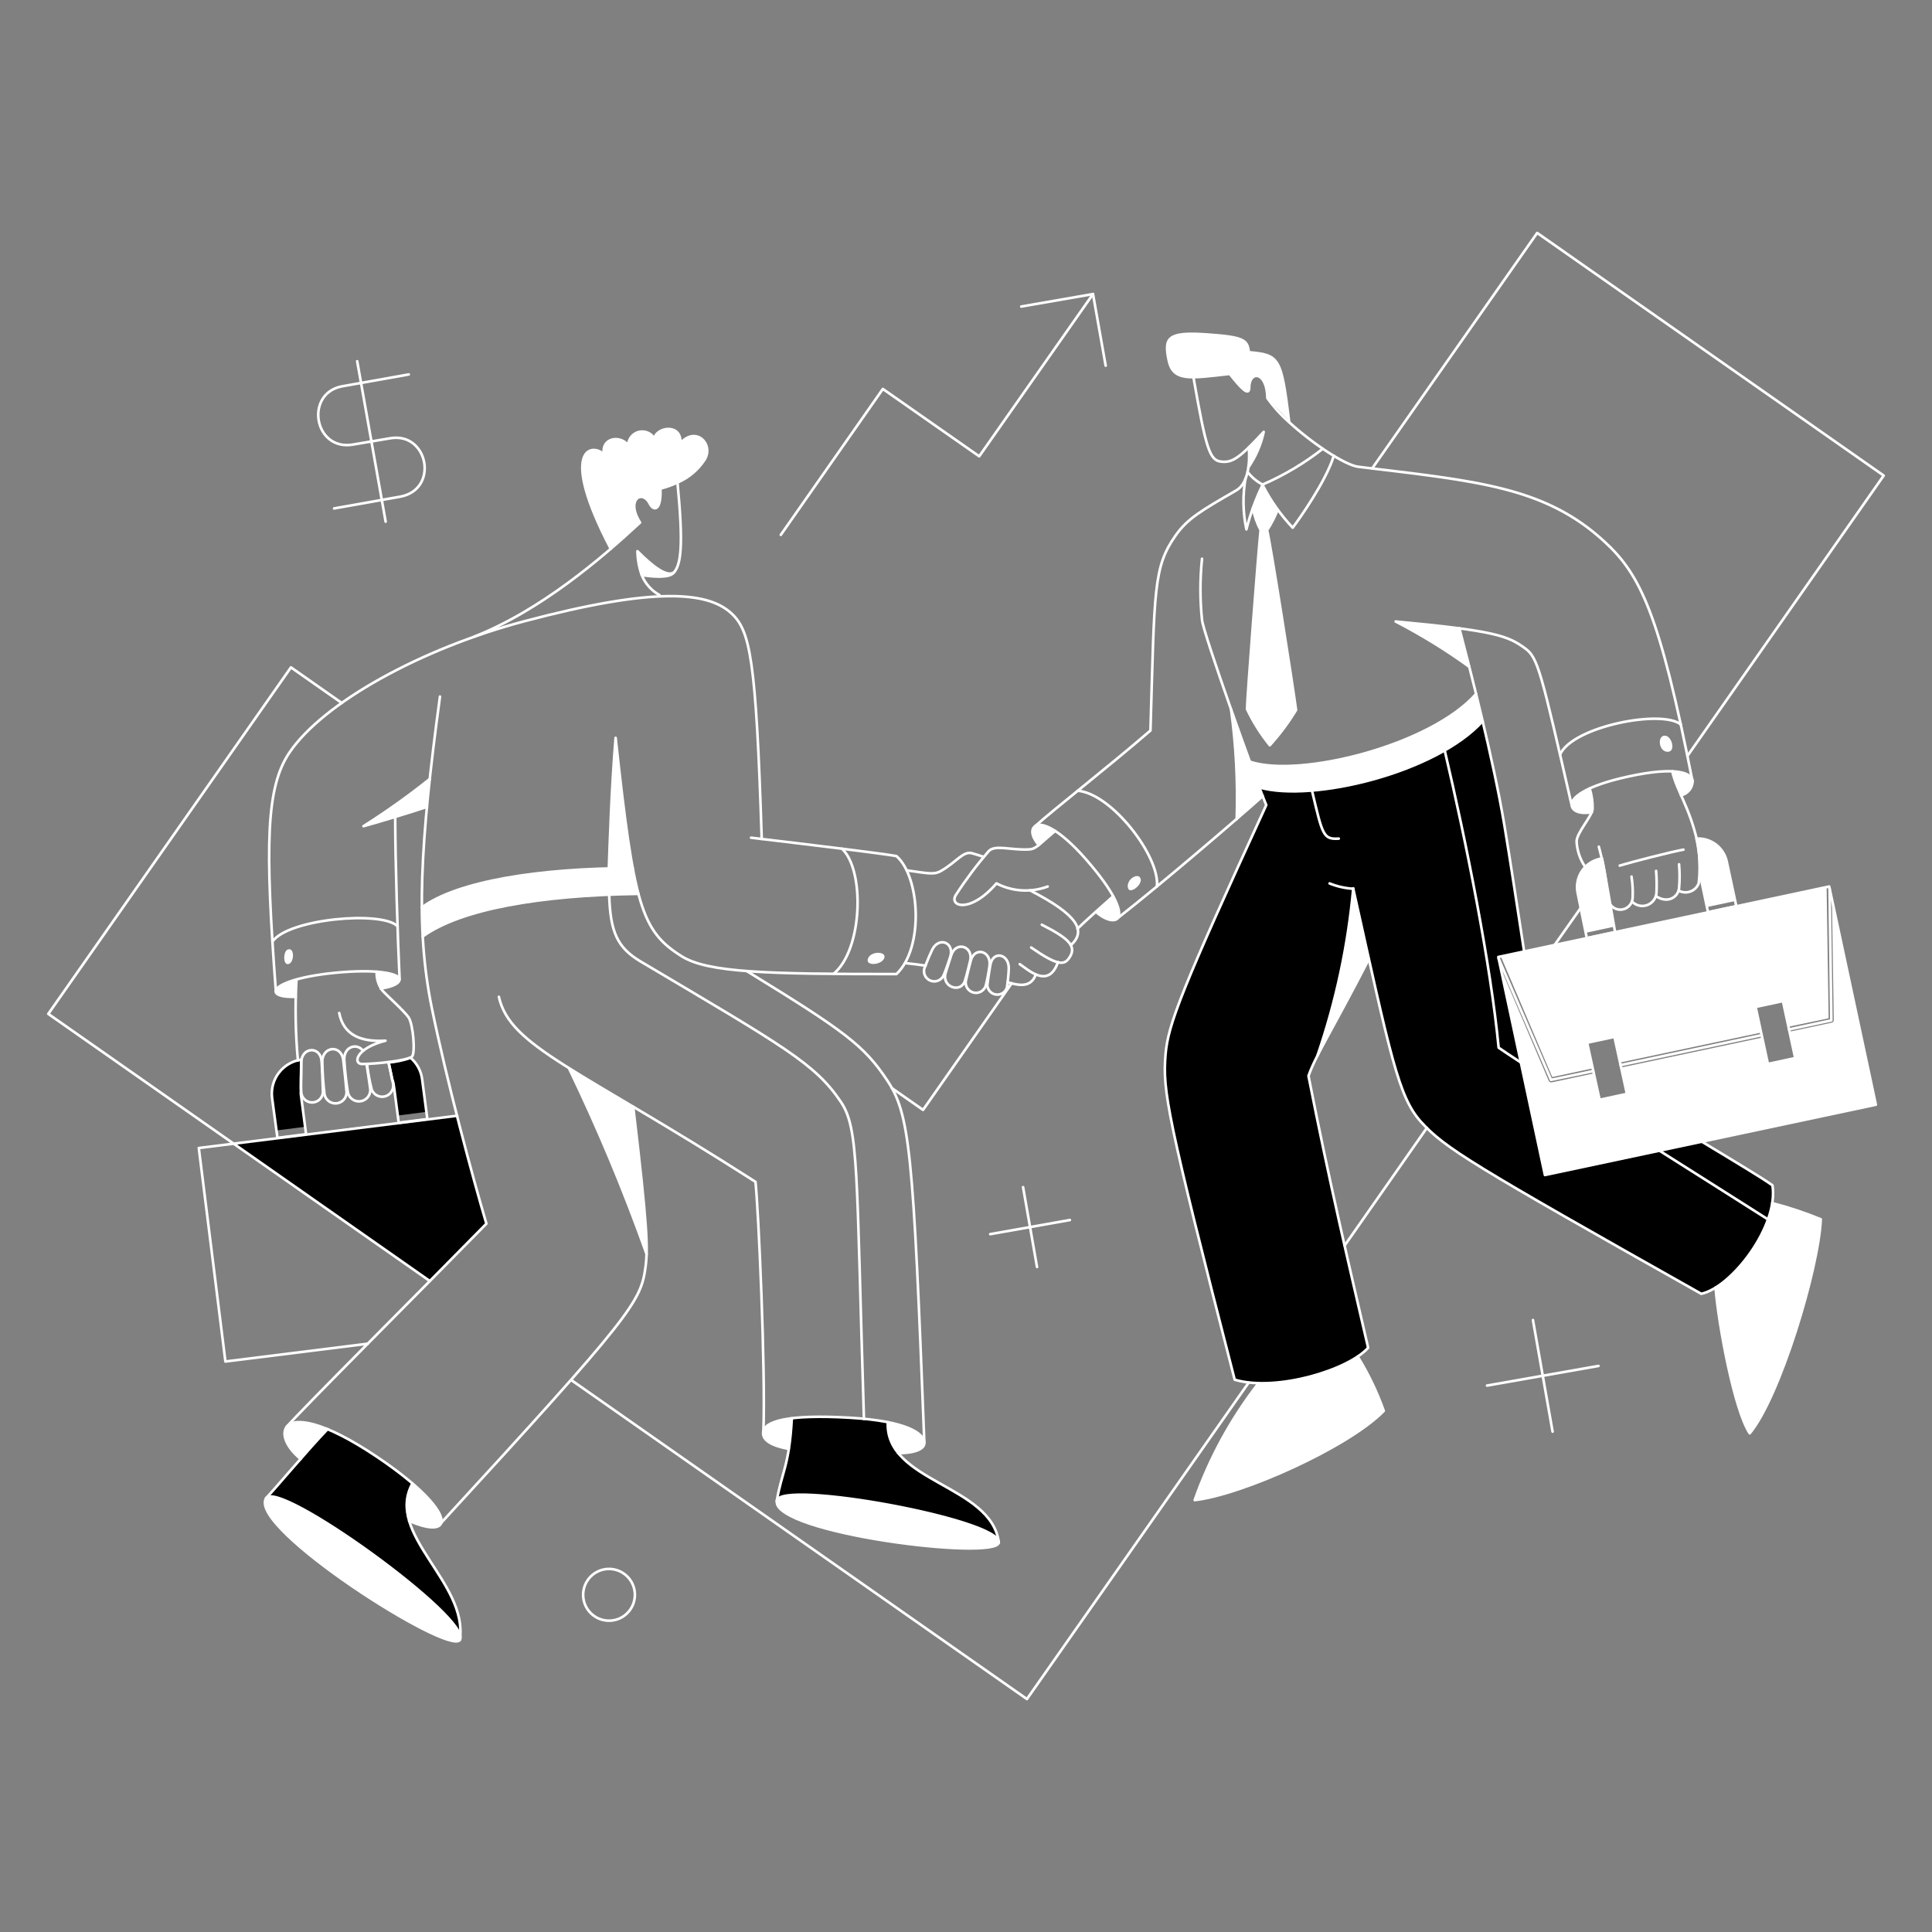 <svg width="738" height="738" viewBox="0 0 738 738" fill="none" xmlns="http://www.w3.org/2000/svg">
<rect x="0" y="0" width="738" height="738" fill="#808080" stroke="none"/>
<path d="M156.285 580.873C155.509 578.544 155.214 576.079 155.419 573.633C155.624 571.187 156.324 568.807 157.477 566.64C147.708 558.29 136.831 551.331 125.156 545.958C116.669 554.836 106.093 567.604 102.02 571.899C109.031 567.271 173.321 613.334 175.845 624.832C177.037 608.987 160.727 594.799 156.285 580.873Z" fill="black"/>
<path d="M343.058 555.002C340.263 551.707 338.833 547.467 339.062 543.153C326.948 541.146 314.631 540.648 302.395 541.677C302.237 545.596 301.868 549.507 301.288 553.386C299.956 561.873 298.063 565.234 296.73 573.157C298.764 565.515 377.708 579.677 381.353 588.511C378.534 571.548 353.084 567.341 343.058 555.002Z" fill="black"/>
<path d="M677.063 452.782C672.926 449.83 663.041 443.808 650.126 436.095L589.979 448.785L572.318 365.565L582.204 363.461C574.433 311.348 572.935 303.174 566.359 275.403C547.223 295.816 500.946 306.289 481.035 300.713C481.559 302.285 481.947 303.296 483.699 307.514C451.227 378.395 446.19 391.365 445.209 403.003C444.102 416.656 445.56 425.789 471.64 527.098C487.507 531.526 514.027 524.065 522.68 514.899C515.389 483.42 507.957 452.08 499.895 411.066C500.887 408.328 502.061 405.66 503.4 403.074C510.47 382.476 515.035 361.102 517.002 339.414C530.02 398.417 533.846 418.524 542.802 428.524C551.846 438.549 562.359 444.929 649.86 494.206C662.982 490.807 679.328 467.342 677.063 452.782Z" fill="black"/>
<path d="M174.584 426.14C132.023 431.391 125.507 432.143 89.26 436.866L164.137 489.294C167.37 486.025 182.532 470.682 185.731 467.35C184.034 461.988 177.281 436.922 174.584 426.14Z" fill="black"/>
<path d="M114.919 417.937C114.919 417.896 115.059 404.756 115.059 404.756C111.679 405.251 108.624 407.044 106.543 409.753C104.462 412.461 103.518 415.874 103.912 419.269L105.665 431.815L116.602 430.413L114.919 417.937Z" fill="black"/>
<path d="M161.251 412.258C160.848 409.066 159.269 406.144 156.823 404.055C154.107 405.015 151.28 405.627 148.41 405.878C149.004 408.461 149.192 409.376 149.812 412.468C150.388 413.044 150.215 412.919 151.986 426.121L162.923 424.719L161.251 412.258Z" fill="black"/>
<path d="M676.992 459.652C674.066 472.755 666.302 484.272 655.258 491.902C656.365 506.205 662.479 538.806 668.298 547.57C679.737 533.898 694.66 484.681 695.431 465.822C689.449 463.305 683.283 461.242 676.992 459.652Z" fill="white"/>
<path d="M518.683 518.264C507.207 525.057 494.089 528.57 480.754 528.43C470.248 541.876 462.027 556.961 456.426 573.079C474.507 571.045 515.178 552.817 528.639 539.005C526.063 531.758 522.728 524.806 518.683 518.264Z" fill="white"/>
<path d="M172.141 626.676C156.525 622.872 95.57 582.625 101.53 572.319C106.898 565.876 167.455 609.403 175.023 623.001C176.75 626.13 175.879 627.591 172.141 626.676Z" fill="white"/>
<path d="M346.937 576.308C324.87 571.721 299.889 569.046 297.022 572.758C290.882 580.699 335.07 588.256 345.047 589.551C361.542 591.714 376.829 592.274 380.649 590.33C388.512 586.341 356.106 578.223 346.937 576.308Z" fill="white"/>
<path d="M353.084 551.075C352.944 548.552 349.579 545.326 339.132 543.223C338.87 547.544 340.304 551.795 343.129 555.072C350.21 555.072 353.224 553.179 353.084 551.075Z" fill="white"/>
<path d="M291.597 547.149C291.317 550.164 294.892 552.267 301.343 553.459C301.903 549.533 302.254 545.677 302.45 541.751C295.033 542.662 291.878 544.644 291.597 547.149Z" fill="white"/>
<path d="M125.156 545.887C122.141 548.972 118.514 553.109 114.85 557.245C109.381 552.758 107.47 547.71 109.451 545.046L109.872 544.555C111.905 542.662 116.883 542.452 125.156 545.887Z" fill="white"/>
<path d="M157.561 566.64C166.255 574.071 169.561 579.555 168.428 581.924C167.458 583.961 163.24 583.887 156.299 580.872C155.493 578.544 155.188 576.075 155.406 573.621C155.623 571.167 156.358 568.787 157.561 566.64Z" fill="white"/>
<path d="M482.281 304.148C477.698 291.329 481.809 303.89 470.152 270.916C472.06 284.805 472.787 298.83 472.326 312.842C476.547 309.266 479.982 306.181 482.281 304.148Z" fill="white"/>
<path d="M563.832 265.097C546.655 284.654 496.674 297.347 477.316 290.967C478.648 294.613 479.899 297.978 480.962 300.783C501.301 306.476 547.474 295.469 566.286 275.403C565.448 271.897 564.677 268.392 563.832 265.097Z" fill="white"/>
<path d="M517.001 339.413C515.035 361.101 510.47 382.475 503.4 403.073C507.046 395.852 513.145 385.475 522.957 366.405L517.001 339.413Z" fill="white"/>
<path d="M642.148 303.797C640.761 300.865 639.632 297.815 638.783 294.683C643.027 294.864 645.285 295.908 646.163 297.266C647.776 299.738 645.248 302.79 642.148 303.797Z" fill="white"/>
<path d="M607.234 301.203C602.186 303.517 600.223 305.83 600.293 307.513C600.503 309.686 603.167 311.089 608.005 310.247C609.134 307.993 607.695 303.686 607.234 301.203Z" fill="white"/>
<path d="M557.455 239.927C551.356 239.086 543.503 238.244 533.197 237.263C542.961 242.307 552.334 248.072 561.241 254.51C559.773 248.761 558.437 243.713 557.455 239.927Z" fill="white"/>
<path d="M482.652 164.979C481.327 169.7 479.338 174.209 476.748 178.371C476.888 176.407 476.888 173.943 477.098 170.869C478.652 169.256 480.475 167.293 482.652 164.979Z" fill="white"/>
<path d="M477.038 134.552C476.618 129.644 475.005 128.648 460.843 127.751C445.839 126.7 444.718 129.153 446.26 137.146C447.312 142.544 450.116 144.087 455.795 144.087C459.301 144.087 463.913 143.456 469.747 142.825C474.234 148.504 477.179 151.448 477.179 148.013C477.179 141.493 483.979 141.633 484.12 152.072C486.643 154.655 489.448 157.751 492.463 160.766C489.378 135.954 488.747 135.603 477.038 134.552Z" fill="white"/>
<path d="M483.909 202.559C485.577 200.079 486.964 197.421 488.045 194.636C485.942 191.622 484.049 188.467 482.141 185.171C480.879 188.123 479.558 191.131 478.425 194.075C478.975 197.014 479.968 199.851 481.377 202.489C480.536 210.411 476.189 267.13 476.189 270.846C478.555 275.765 481.47 280.398 484.883 284.657C488.687 280.516 492.067 276.007 494.979 271.196C493.584 260.68 485.031 206.345 483.909 202.559Z" fill="white"/>
<path d="M395.5 315.436C396.766 314.532 399.356 314.945 403.072 317.399C399.917 320.063 398.094 321.675 396.762 322.797C393.887 319.222 393.821 316.635 395.5 315.436Z" fill="white"/>
<path d="M425.297 342.358C427.47 346.417 427.88 349.088 427.12 350.421C427.068 350.565 426.969 350.688 426.839 350.771C425.577 352.103 422.282 351.402 418.637 348.247C421.231 345.934 425.297 342.358 425.297 342.358Z" fill="white"/>
<path d="M113.238 374.188C113.098 376.221 113.028 378.465 113.028 380.778C107.91 380.989 105.493 380.081 105.386 378.745C105.286 377.487 107.839 375.66 113.238 374.188Z" fill="white"/>
<path d="M152.639 374.048C152.849 375.31 151.027 376.852 145.488 377.693C144.333 375.745 143.772 373.505 143.875 371.243C149.484 371.583 152.429 372.786 152.639 374.048Z" fill="white"/>
<path d="M235.228 281.783C233.619 301.455 233.048 322.288 232.645 331.772C200.609 332.543 173.55 337.521 161.141 346.635C161.211 350.421 161.281 354.137 161.491 357.705C180.144 344.192 220.837 341.867 243.94 341.439C240.166 327.454 237.287 300.798 235.228 281.783Z" fill="white"/>
<path d="M164.138 297.558C163.717 301.203 163.367 304.779 163.086 308.214C159.721 309.321 155.304 310.735 150.957 312.07C146.4 313.469 141.913 314.735 138.828 315.646C147.565 310.048 156.012 304.011 164.138 297.558Z" fill="white"/>
<path d="M258.014 217.912C257.793 218.266 257.534 218.595 257.243 218.894C255.524 220.684 250.04 220.44 245.133 219.669C244.082 216.74 243.508 213.661 243.432 210.551C249.461 216.58 255.631 221.348 258.014 217.912Z" fill="white"/>
<path d="M259.837 169.256C260.258 161.544 250.653 163.087 249.874 167.434C249.297 166.42 248.403 165.624 247.33 165.168C246.257 164.711 245.063 164.619 243.933 164.906C242.802 165.192 241.797 165.841 241.07 166.753C240.344 167.666 239.937 168.791 239.911 169.957C236.476 165.898 229.465 167.375 230.657 173.533C225.819 168.836 213.41 171.64 233.24 209.57C237.376 206.064 241.162 202.629 244.458 199.544C238.849 190.78 245.299 186.629 248.173 192.323C249.716 195.337 252.601 195.057 252.232 186.574C254.5 185.989 256.706 185.191 258.823 184.19C263.002 182.341 266.558 179.322 269.059 175.496C272.738 169.607 265.657 162.596 259.837 169.256Z" fill="white"/>
<path d="M241.889 422.844C246.166 458.53 247.218 471.64 247.007 479.072C238.448 454.884 228.543 431.194 217.34 408.113C224.081 412.327 232.214 417.095 241.889 422.844Z" fill="white"/>
<path d="M649.298 333.524L652.022 346.491L662.818 344.177L659.593 329.103C659.029 326.503 657.549 324.191 655.427 322.584C653.306 320.977 650.682 320.181 648.025 320.34C648.996 324.665 649.42 329.093 649.298 333.524Z" fill="white"/>
<path d="M611.93 327.915L611.229 328.055C609.797 328.348 608.436 328.923 607.226 329.746C606.019 330.57 604.986 331.626 604.189 332.853C603.395 334.08 602.849 335.453 602.591 336.892C602.329 338.332 602.358 339.808 602.676 341.236L605.761 356.31L616.558 353.996C616.432 353.394 612.344 329.147 611.93 327.915Z" fill="white"/>
<path d="M649.298 333.524L652.446 348.449L663.243 346.135L659.593 329.103C659.029 326.503 657.549 324.191 655.427 322.584C653.306 320.977 650.682 320.181 648.025 320.34C648.996 324.665 649.42 329.093 649.298 333.524Z" stroke="white" stroke-linejoin="round"/>
<path d="M611.93 327.915L611.229 328.055C609.797 328.348 608.436 328.923 607.226 329.746C606.019 330.57 604.986 331.626 604.189 332.853C603.395 334.08 602.849 335.453 602.591 336.892C602.329 338.332 602.358 339.808 602.676 341.236L606.144 358.352L616.941 356.039C616.816 355.437 612.344 329.147 611.93 327.915Z" stroke="white" stroke-linejoin="round"/>
<path d="M109.803 362.76C112.537 361.502 112.537 367.528 110.294 368.229C108.05 368.93 108.116 363.535 109.803 362.76Z" fill="white"/>
<path d="M331.701 365.844C333.125 363.121 338.911 363.453 337.731 366.125C336.55 368.796 329.974 369.154 331.701 365.844Z" fill="white"/>
<path d="M430.837 339.063C431.397 341.937 436.556 337.956 435.674 335.557C434.792 333.159 430.206 335.838 430.837 339.063Z" fill="white"/>
<path d="M635.907 281.012C638.641 280.979 640.335 287.252 636.959 287.182C633.582 287.111 632.962 281.045 635.907 281.012Z" fill="white"/>
<path d="M699.777 343.539L700.478 389.664C700.486 389.892 700.412 390.114 700.272 390.295C700.132 390.472 699.929 390.597 699.707 390.645L683.582 394.081L685.755 404.176L675.309 406.42L673.136 396.324L619.291 407.763L621.464 417.859L611.018 420.102L608.848 410.014L592.723 413.449C592.505 413.479 592.28 413.438 592.085 413.339C591.885 413.239 591.723 413.08 591.616 412.888L573.535 370.453L590.14 448.836L716.548 421.984L699.777 343.539Z" fill="white"/>
<path d="M697.746 338.853L573.301 365.354L592.931 411.416L608.356 408.121L606.252 398.306L616.699 396.062L618.802 405.878L672.647 394.45L670.613 384.634L681.06 382.391L683.163 392.206L698.517 388.981L697.746 338.853Z" fill="white"/>
<path d="M590.14 448.836L572.336 365.555L698.726 338.631L716.548 421.984L590.14 448.836Z" stroke="white" stroke-linecap="round" stroke-linejoin="round"/>
<path d="M593.887 360.91L603.794 346.846" stroke="white" stroke-linecap="round" stroke-linejoin="round"/>
<path d="M644.601 288.724L719.549 181.666L587.181 88.981L524.152 178.932" stroke="white" stroke-linecap="round" stroke-linejoin="round"/>
<path d="M513.637 475.777L545.046 430.837" stroke="white" stroke-linecap="round" stroke-linejoin="round"/>
<path d="M218.123 527.098L392.276 649.019L476.969 528.149" stroke="white" stroke-linecap="round" stroke-linejoin="round"/>
<path d="M130.555 268.532L111.135 254.931L18.449 387.298L164.138 489.308" stroke="white" stroke-linecap="round" stroke-linejoin="round"/>
<path d="M386.456 375.59L352.593 423.966L340.744 415.693" stroke="white" stroke-linecap="round" stroke-linejoin="round"/>
<path d="M298.258 204.311L337.239 148.574L374.047 174.304L417.515 112.327" stroke="white" stroke-linecap="round" stroke-linejoin="round"/>
<path d="M390.102 117.095L417.515 112.327L422.352 139.67" stroke="white" stroke-linecap="round" stroke-linejoin="round"/>
<path d="M127.611 194.215L152.851 189.728C167.873 186.998 163.574 164.769 148.924 167.433L134.832 169.817C119.825 172.374 116.238 150.024 130.906 147.522L156.146 143.035" stroke="white" stroke-linecap="round" stroke-linejoin="round"/>
<path d="M136.445 137.987L147.312 199.263" stroke="white" stroke-linecap="round" stroke-linejoin="round"/>
<path d="M378.254 471.431L408.682 466.032" stroke="white" stroke-linecap="round" stroke-linejoin="round"/>
<path d="M390.803 453.482L396.131 483.98" stroke="white" stroke-linecap="round" stroke-linejoin="round"/>
<path d="M568.041 529.271L610.598 521.77" stroke="white" stroke-linecap="round" stroke-linejoin="round"/>
<path d="M585.568 504.242L593.07 546.869" stroke="white" stroke-linecap="round" stroke-linejoin="round"/>
<path d="M232.635 619.083C238.095 619.083 242.521 614.658 242.521 609.197C242.521 603.736 238.095 599.312 232.635 599.312C227.176 599.312 222.75 603.736 222.75 609.197C222.75 614.658 227.176 619.083 232.635 619.083Z" stroke="white" stroke-linecap="round" stroke-linejoin="round"/>
<path d="M140.511 513.279L86.105 520.079L75.939 438.531L174.654 426.195" stroke="white" stroke-linecap="round" stroke-linejoin="round"/>
<path d="M258.794 184.319C263.035 182.483 266.641 179.439 269.163 175.566C272.738 169.662 265.797 162.596 259.908 169.326C260.329 161.544 250.794 163.157 249.945 167.504C249.362 166.498 248.468 165.711 247.397 165.26C246.326 164.809 245.137 164.719 244.011 165.004C242.884 165.29 241.882 165.935 241.155 166.841C240.428 167.747 240.016 168.866 239.982 170.027C236.547 165.968 229.536 167.444 230.727 173.603C225.89 168.906 213.48 171.71 233.31 209.64" stroke="white" stroke-linecap="round" stroke-linejoin="round"/>
<path d="M245.133 219.669C244.102 216.738 243.551 213.659 243.502 210.551C249.037 216.142 254.79 220.706 257.502 218.607" stroke="white" stroke-linecap="round" stroke-linejoin="round"/>
<path d="M168.063 266.078C160.421 322.447 158.705 354.424 164.908 384.844C170.558 412.545 180.613 449.977 185.801 467.434C161.683 492.043 114.429 539.227 109.451 545.116" stroke="white" stroke-linecap="round" stroke-linejoin="round"/>
<path d="M114.851 557.315C109.383 552.828 107.501 547.791 109.453 545.116C112.205 541.345 122.991 542.367 144.087 556.555C162.744 569.101 170.046 578.577 168.415 582.016C167.445 584.053 163.227 583.979 156.286 580.964" stroke="white" stroke-linecap="round" stroke-linejoin="round"/>
<path d="M301.272 553.459C294.822 552.267 291.213 550.16 291.527 547.149C291.973 542.869 300.921 540.205 324.408 541.54C346.548 542.799 352.821 547.566 353.083 551.075C353.238 553.179 350.209 555.072 343.058 555.072" stroke="white" stroke-linecap="round" stroke-linejoin="round"/>
<path d="M168.344 581.913C241.609 502.268 244.801 497.146 246.572 484.039C247.535 476.955 247.273 468.054 241.874 422.763" stroke="white" stroke-linecap="round" stroke-linejoin="round"/>
<path d="M101.599 572.389C106.09 564.677 180.823 618.662 175.635 626.444C171.584 632.543 94.942 583.821 101.599 572.389Z" stroke="white" stroke-linecap="round" stroke-linejoin="round"/>
<path d="M296.716 573.371C297.398 564.957 382.737 580.522 381.479 589.286C380.494 596.156 295.708 585.776 296.716 573.371Z" stroke="white" stroke-linecap="round" stroke-linejoin="round"/>
<path d="M125.157 545.887C117.655 553.669 105.666 568.027 101.6 572.319" stroke="white" stroke-linecap="round" stroke-linejoin="round"/>
<path d="M157.562 566.64C146.835 586.06 179.016 604.499 175.643 626.443" stroke="white" stroke-linecap="round" stroke-linejoin="round"/>
<path d="M296.715 573.371C298.538 562.363 301.482 560.19 302.464 541.751" stroke="white" stroke-linecap="round" stroke-linejoin="round"/>
<path d="M339.132 543.223C338.025 566.289 378.744 567.061 381.548 589.285" stroke="white" stroke-linecap="round" stroke-linejoin="round"/>
<path d="M291.597 547.149C292.508 524.013 289.704 461.615 288.582 451.449C220.856 408.051 194.775 399.918 190.568 380.778" stroke="white" stroke-linecap="round" stroke-linejoin="round"/>
<path d="M353.083 551.075C348.807 438.619 347.548 425.582 338.711 412.398C330.08 399.501 322.936 394.029 285.287 370.963" stroke="white" stroke-linecap="round" stroke-linejoin="round"/>
<path d="M105.385 378.745C101.178 322.587 101.603 300.735 110.573 287.451C123.488 268.385 160.982 247.695 200.454 237.267C250.022 224.153 270.143 225.979 279.188 234.112C286.568 240.776 288.782 251.226 290.966 320.476C304.531 322.081 336.051 325.882 342.427 327.008C351.471 334.93 353.014 362.063 342.427 372.088C292.929 372.088 270.346 371.539 260.398 365.288C245.033 355.631 242.17 346.428 235.159 281.857C233.55 301.491 232.919 322.236 232.576 331.746" stroke="white" stroke-linecap="round" stroke-linejoin="round"/>
<path d="M286.9 319.993L290.959 320.473" stroke="white" stroke-linecap="round" stroke-linejoin="round"/>
<path d="M112.958 380.778C107.839 380.919 105.448 380.077 105.316 378.745C105.098 376.572 112.397 373.118 128.031 371.594C144.016 370.033 152.219 371.874 152.57 373.978C152.78 375.24 150.957 376.782 145.418 377.623" stroke="white" stroke-linecap="round" stroke-linejoin="round"/>
<path d="M163.098 308.214C156.157 310.528 144.799 313.963 138.84 315.594C147.603 310.061 156.053 304.045 164.15 297.576" stroke="white" stroke-linecap="round" stroke-linejoin="round"/>
<path d="M152.64 374.048C151.939 359.325 150.957 327.985 150.957 312.056" stroke="white" stroke-linecap="round" stroke-linejoin="round"/>
<path d="M104.057 359.675C110.156 350.912 145.912 347.827 151.802 353.771" stroke="white" stroke-linecap="round" stroke-linejoin="round"/>
<path d="M321.604 324.199C330.438 332.262 329.597 362.9 318.379 372.014" stroke="white" stroke-linecap="round" stroke-linejoin="round"/>
<path d="M161.473 357.712C175.912 347.269 206.181 341.941 243.881 341.446" stroke="white" stroke-linecap="round" stroke-linejoin="round"/>
<path d="M161.123 346.635C174.647 336.672 205.772 331.635 241.702 331.631" stroke="white" stroke-linecap="round" stroke-linejoin="round"/>
<path d="M143.877 371.173C143.761 373.704 144.502 376.199 145.98 378.254C147.087 379.656 154.467 386.235 156.076 388.63C157.847 391.283 158.74 402.442 157.338 403.634C155.515 405.18 143.246 406.438 138.338 406.438C134.832 406.438 135.674 400.479 147.242 397.534C137.648 398.095 131.187 395.291 129.574 386.948" stroke="white" stroke-linecap="round" stroke-linejoin="round"/>
<path d="M113.237 374.188C112.676 384.494 112.864 394.826 113.798 405.107" stroke="white" stroke-linecap="round" stroke-linejoin="round"/>
<path d="M123.124 406.018C122.755 399.638 130.357 398.796 131.117 404.911C131.685 409.468 131.966 412.693 132.309 416.35C132.541 417.457 132.325 418.608 131.707 419.556C131.088 420.501 130.12 421.165 129.014 421.398C127.907 421.63 126.754 421.412 125.807 420.796C124.86 420.176 124.198 419.21 123.966 418.103C123.479 414.091 123.198 410.058 123.124 406.018Z" stroke="white" stroke-linecap="round" stroke-linejoin="round"/>
<path d="M148.434 405.737C149.065 408.689 149.574 411.062 150.117 413.66C150.374 414.711 150.223 415.822 149.693 416.763C149.164 417.708 148.296 418.416 147.264 418.745C146.233 419.073 145.116 418.995 144.138 418.531C143.161 418.069 142.396 417.25 141.999 416.243C141.181 413.014 140.571 409.734 140.176 406.427" stroke="white" stroke-linecap="round" stroke-linejoin="round"/>
<path d="M115.062 406.018C115.062 399.848 122.442 399.428 122.844 405.387C123.139 409.815 123.213 412.959 123.335 416.457C123.47 417.531 123.181 418.612 122.529 419.475C121.878 420.339 120.916 420.914 119.847 421.077C118.779 421.243 117.688 420.985 116.807 420.357C115.927 419.73 115.325 418.782 115.132 417.719C114.785 414.782 115.062 411.627 115.062 406.018Z" stroke="white" stroke-linecap="round" stroke-linejoin="round"/>
<path d="M140.02 406.438C140.58 409.804 140.942 412.468 141.352 415.413C141.6 416.516 141.41 417.671 140.821 418.634C140.232 419.597 139.292 420.294 138.198 420.575C137.105 420.859 135.944 420.704 134.963 420.147C133.981 419.59 133.255 418.671 132.938 417.586C132.266 413.523 131.798 409.427 131.536 405.317C130.968 399.848 136.304 398.165 138.687 401.39" stroke="white" stroke-linecap="round" stroke-linejoin="round"/>
<path d="M377.973 369C378.8 363.177 372.265 361.49 370.822 366.966C370.25 369.136 369.494 372.084 368.999 374.346C368.74 375.343 368.883 376.405 369.398 377.298C369.914 378.191 370.759 378.845 371.752 379.121C372.745 379.398 373.807 379.273 374.708 378.771C375.608 378.273 376.28 377.439 376.571 376.45C377.165 373.992 377.634 371.505 377.973 369Z" stroke="white" stroke-linecap="round" stroke-linejoin="round"/>
<path d="M370.542 367.247C372.051 361.454 365.187 359.317 363.39 364.793C362.678 366.963 361.678 370.044 361.217 371.594C359.575 377.103 367.043 379.52 368.579 374.679C369.424 372.015 370.084 369 370.542 367.247Z" stroke="white" stroke-linecap="round" stroke-linejoin="round"/>
<path d="M362.97 365.564C364.738 360.007 358.638 357.649 356.099 362.76C355.402 364.166 354.328 366.679 353.365 369.21C352.9 370.14 352.824 371.217 353.152 372.203C353.481 373.188 354.188 374.003 355.118 374.468C356.048 374.933 357.124 375.011 358.11 374.682C359.096 374.354 359.911 373.645 360.376 372.716C361.129 371.096 362.391 367.38 362.97 365.564Z" stroke="white" stroke-linecap="round" stroke-linejoin="round"/>
<path d="M385.336 370.052C385.524 364.373 379.358 363.041 378.325 368.439C377.897 370.683 377.255 375.081 377.133 376.291C377.177 377.195 377.539 378.051 378.155 378.716C378.771 379.376 379.601 379.801 380.498 379.908C381.398 380.018 382.306 379.804 383.063 379.31C383.819 378.815 384.376 378.07 384.635 377.203C385.004 374.834 385.236 372.446 385.336 370.052Z" stroke="white" stroke-linecap="round" stroke-linejoin="round"/>
<path d="M330.018 542.032C327.066 446.752 328.125 431.188 321.184 420.881C311.365 406.299 299.572 399.812 244.764 367.317C235.786 361.996 233.126 356.03 232.705 341.856" stroke="white" stroke-linecap="round" stroke-linejoin="round"/>
<path d="M217.34 408.051C228.508 431.169 238.412 454.877 247.007 479.072" stroke="white" stroke-linecap="round" stroke-linejoin="round"/>
<path d="M455.865 144.017C460.703 171.692 462.105 175.843 466.452 176.337C470.729 176.824 473.393 175.075 482.717 164.979C481.673 169.828 479.688 174.424 476.872 178.507" stroke="white" stroke-linecap="round" stroke-linejoin="round"/>
<path d="M477.039 134.552C476.548 129.714 474.935 128.733 460.913 127.751C445.91 126.7 444.788 129.153 446.331 137.146C447.943 145.91 454.393 144.507 469.747 142.825C474.234 148.504 477.179 151.518 477.179 148.013C477.179 141.493 483.98 141.633 484.12 152.072C486.537 155.457 489.341 158.553 492.467 161.297C489.378 136.449 488.755 135.603 477.039 134.552Z" stroke="white" stroke-linecap="round" stroke-linejoin="round"/>
<path d="M477.045 170.888C477.521 177.161 476.735 184.762 472.2 187.345C458.95 194.987 453.629 198.076 449.134 204.452C440.525 216.662 441.072 224.784 439.459 279.049C423.193 293.071 402.928 308.846 395.5 315.506" stroke="white" stroke-linecap="round" stroke-linejoin="round"/>
<path d="M396.764 322.798C393.812 319.222 393.812 316.646 395.502 315.506C397.83 313.919 404.535 316.495 414.782 328.196C425.778 340.742 428.571 347.956 427.121 350.491C426.125 352.236 422.564 351.753 418.634 348.318" stroke="white" stroke-linecap="round" stroke-linejoin="round"/>
<path d="M608.075 310.248C603.238 311.089 600.548 309.69 600.363 307.513C600.12 304.642 605.699 300.181 621.887 296.646C640.053 292.683 646.182 295.17 646.566 298.329C646.547 299.605 646.101 300.838 645.3 301.83C644.495 302.821 643.381 303.514 642.138 303.797" stroke="white" stroke-linecap="round" stroke-linejoin="round"/>
<path d="M600.362 307.583C588.654 256.473 587.447 251.23 582.625 247.709C576.02 242.89 571.407 240.979 533.127 237.403C542.891 242.448 552.263 248.213 561.171 254.65" stroke="white" stroke-linecap="round" stroke-linejoin="round"/>
<path d="M650.07 436.095C662.985 443.877 672.926 449.837 677.062 452.781C679.516 468.279 661.498 491.762 649.859 494.216C562.362 444.929 551.853 438.542 542.801 428.534C534.185 418.992 531.163 403.505 516.931 339.495C513.828 339.311 510.772 338.625 507.887 337.461" stroke="white" stroke-linecap="round" stroke-linejoin="round"/>
<path d="M557.455 239.998C561.381 255.001 570.421 289.916 574.632 315.085C576.942 328.897 579.75 347.557 582.204 363.461" stroke="white" stroke-linecap="round" stroke-linejoin="round"/>
<path d="M459.161 213.426C458.352 221.211 458.352 229.058 459.161 236.843C459.74 242.178 479.422 297.359 483.699 307.513C451.227 378.254 446.139 391.365 445.209 402.933C444.102 416.586 445.559 425.719 471.64 527.028C487.555 531.725 515.108 523.312 522.61 514.829C515.319 483.349 507.887 451.94 499.824 410.996C502.559 403.143 508.869 393.538 522.891 366.347" stroke="white" stroke-linecap="round" stroke-linejoin="round"/>
<path d="M676.992 459.582C683.295 461.217 689.479 463.276 695.501 465.752C694.73 484.611 679.797 533.829 668.369 547.5C662.549 538.736 656.45 506.135 655.328 491.833" stroke="white" stroke-linecap="round" stroke-linejoin="round"/>
<path d="M518.614 518.194C522.658 524.74 525.997 531.696 528.577 538.946C515.115 552.758 474.452 570.987 456.363 573.02C462.039 556.954 470.252 541.898 480.691 528.43" stroke="white" stroke-linecap="round" stroke-linejoin="round"/>
<path d="M427.047 350.613C441.988 339.03 472.736 312.731 482.367 304.078" stroke="white" stroke-linecap="round" stroke-linejoin="round"/>
<path d="M411.627 302.045C424.738 303.097 443.247 327.425 441.914 338.642" stroke="white" stroke-linecap="round" stroke-linejoin="round"/>
<path d="M595.934 288.163C600.886 277.421 634.845 270.912 642.025 276.724" stroke="white" stroke-linecap="round" stroke-linejoin="round"/>
<path d="M476.549 180.264C478.091 182.276 480.051 183.927 482.298 185.101C490.515 181.539 498.242 176.939 505.29 171.415" stroke="white" stroke-linecap="round" stroke-linejoin="round"/>
<path d="M509.499 174.094C506.547 183.769 496.248 198.352 493.794 201.577C489.204 196.701 485.329 191.2 482.281 185.238C479.654 190.671 477.584 196.358 476.112 202.212C474.757 195.82 474.636 189.228 475.761 182.791" stroke="white" stroke-linecap="round" stroke-linejoin="round"/>
<path d="M478.592 194.094C479.152 197.03 480.145 199.865 481.544 202.507C480.702 210.359 476.355 267.082 476.355 270.864C478.695 275.797 481.614 280.434 485.049 284.676C488.817 280.523 492.175 276.015 495.075 271.215C493.673 260.698 485.112 206.363 484.005 202.581C485.617 200.082 486.979 197.428 488.064 194.658" stroke="white" stroke-linecap="round" stroke-linejoin="round"/>
<path d="M477.389 290.967C496.599 297.347 546.587 284.657 563.834 265.097" stroke="white" stroke-linecap="round" stroke-linejoin="round"/>
<path d="M481.035 300.783C501.297 306.532 548.411 295.248 566.359 275.473" stroke="white" stroke-linecap="round" stroke-linejoin="round"/>
<path d="M472.412 312.842C472.877 298.83 472.15 284.804 470.238 270.916" stroke="white" stroke-linecap="round" stroke-linejoin="round"/>
<path d="M516.931 339.343C514.965 361.032 510.4 382.406 503.33 403.003" stroke="white" stroke-linecap="round" stroke-linejoin="round"/>
<path d="M501.156 301.975C505.215 319.081 505.433 320.694 511.392 320.343" stroke="white" stroke-linecap="round" stroke-linejoin="round"/>
<path d="M633.875 439.53C652.804 451.519 669.911 462.316 675.38 465.822" stroke="white" stroke-linecap="round" stroke-linejoin="round"/>
<path d="M551.846 286.621C560.119 321.676 569.513 368.93 572.458 400.199C574.351 401.531 577.226 403.424 580.871 405.808" stroke="white" stroke-linecap="round" stroke-linejoin="round"/>
<path d="M403.073 317.398C396.273 323.077 395.782 324.35 392.837 324.48C385.896 324.786 380.026 322.531 377.623 325.181C373.118 330.409 368.972 335.937 365.214 341.727C362.188 346.155 370.472 349.228 380.638 337.45C383.634 339.003 386.922 339.911 390.291 340.116C393.66 340.322 397.033 339.819 400.195 338.642" stroke="white" stroke-linecap="round" stroke-linejoin="round"/>
<path d="M346.354 332.469C355.117 333.731 356.933 334.14 359.464 332.679C365.475 329.214 367.951 324.93 371.383 325.949C372.789 326.358 374.187 326.79 375.66 327.281" stroke="white" stroke-linecap="round" stroke-linejoin="round"/>
<path d="M425.227 342.358C422.142 345.092 414.711 351.683 411.574 354.767" stroke="white" stroke-linecap="round" stroke-linejoin="round"/>
<path d="M393.467 340.114C411.695 349.509 415.131 355.538 409.031 361.077" stroke="white" stroke-linecap="round" stroke-linejoin="round"/>
<path d="M397.955 353.225C408.401 358.553 411.608 361.557 408.261 366.14C406.361 368.723 403.774 368.804 393.889 361.934" stroke="white" stroke-linecap="round" stroke-linejoin="round"/>
<path d="M345.793 367.893C348.527 368.173 351.822 368.594 353.575 368.874" stroke="white" stroke-linecap="round" stroke-linejoin="round"/>
<path d="M389.541 368.299C392.906 370.542 400.548 377.834 404.124 367.527" stroke="white" stroke-linecap="round" stroke-linejoin="round"/>
<path d="M384.914 375.24C387.999 376.011 393.608 377.974 395.641 372.288" stroke="white" stroke-linecap="round" stroke-linejoin="round"/>
<path d="M638.783 294.613C640.536 302.255 645.3 308.074 648.377 321.55C649.359 326.799 649.525 332.166 648.868 337.465C648.584 338.179 648.152 338.823 647.599 339.356C647.045 339.89 646.388 340.299 645.665 340.558C644.942 340.816 644.171 340.918 643.407 340.857C642.643 340.795 641.898 340.571 641.226 340.2" stroke="white" stroke-linecap="round" stroke-linejoin="round"/>
<path d="M641.376 330.159C641.656 333.214 641.656 336.289 641.376 339.344C641.025 342.572 637.162 345.377 632.52 342.296" stroke="white" stroke-linecap="round" stroke-linejoin="round"/>
<path d="M632.614 332.683C632.835 335.458 632.883 338.245 632.754 341.026C632.68 342.078 632.3 343.085 631.662 343.925C631.023 344.764 630.152 345.399 629.16 345.752C628.164 346.105 627.09 346.159 626.064 345.91C625.038 345.66 624.108 345.117 623.389 344.347" stroke="white" stroke-linecap="round" stroke-linejoin="round"/>
<path d="M623.218 334.856C623.646 337.568 623.786 340.317 623.639 343.059C623.565 344.25 623.045 345.369 622.178 346.19C621.314 347.011 620.167 347.473 618.975 347.481C617.783 347.49 616.628 347.046 615.75 346.238C614.871 345.43 614.333 344.319 614.244 343.129C613.65 336.473 612.477 329.881 610.739 323.428" stroke="white" stroke-linecap="round" stroke-linejoin="round"/>
<path d="M607.233 301.204C608.03 303.719 608.403 306.349 608.34 308.986C608.06 312.001 602.24 318.1 602.24 321.465C602.425 324.897 603.539 328.214 605.466 331.059" stroke="white" stroke-linecap="round" stroke-linejoin="round"/>
<path d="M618.73 330.649C623.288 329.247 638.361 325.391 643.059 324.55" stroke="white" stroke-linecap="round" stroke-linejoin="round"/>
<path d="M251.915 227.304C248.839 225.619 246.442 222.919 245.133 219.666C250.033 220.433 255.564 220.71 257.243 218.891C260.195 215.81 261.099 208.526 258.793 184.315C256.696 185.296 254.511 186.074 252.266 186.64C252.616 195.127 249.734 195.408 248.207 192.389C245.321 186.718 238.882 190.847 244.491 199.61C229.982 213.105 206.639 233.123 181.178 243.171" stroke="white" stroke-linecap="round" stroke-linejoin="round"/>
<path d="M646.487 298.329C633.941 234.459 626.561 219.525 613.044 207.046C590.126 185.802 563.831 183.762 518.813 178.301C513.769 177.644 501.437 169.518 492.455 161.301" stroke="white" stroke-linecap="round" stroke-linejoin="round"/>
<path d="M619.049 406.852L672.893 395.424" stroke="white" stroke-linecap="round" stroke-linejoin="round"/>
<path d="M616.698 396.062L606.252 398.306L611.019 420.103L621.466 417.859L616.698 396.062Z" stroke="white" stroke-linecap="round" stroke-linejoin="round"/>
<path d="M681.06 382.391L670.613 384.634L675.311 406.42L685.757 404.176L681.06 382.391Z" stroke="white" stroke-linecap="round" stroke-linejoin="round"/>
<path d="M683.379 393.225L699.541 389.771L698.877 339.343" stroke="white" stroke-linecap="round" stroke-linejoin="round"/>
<path d="M608.572 409.14L592.469 412.497L572.48 366.238" stroke="white" stroke-linecap="round" stroke-linejoin="round"/>
<path d="M114.921 417.937C114.921 417.896 115.061 404.756 115.061 404.756C111.681 405.25 108.626 407.044 106.545 409.752C104.464 412.461 103.52 415.874 103.914 419.269L105.983 434.663L116.92 433.261L114.921 417.937Z" stroke="white" stroke-linejoin="round"/>
<path d="M161.251 412.258C160.848 409.066 159.269 406.143 156.823 404.055C154.107 405.014 151.28 405.627 148.41 405.878C149.004 408.461 149.192 409.376 149.812 412.468C150.388 413.044 150.531 415.674 152.302 428.877L163.239 427.475L161.251 412.258Z" stroke="white" stroke-linejoin="round"/>
</svg>
